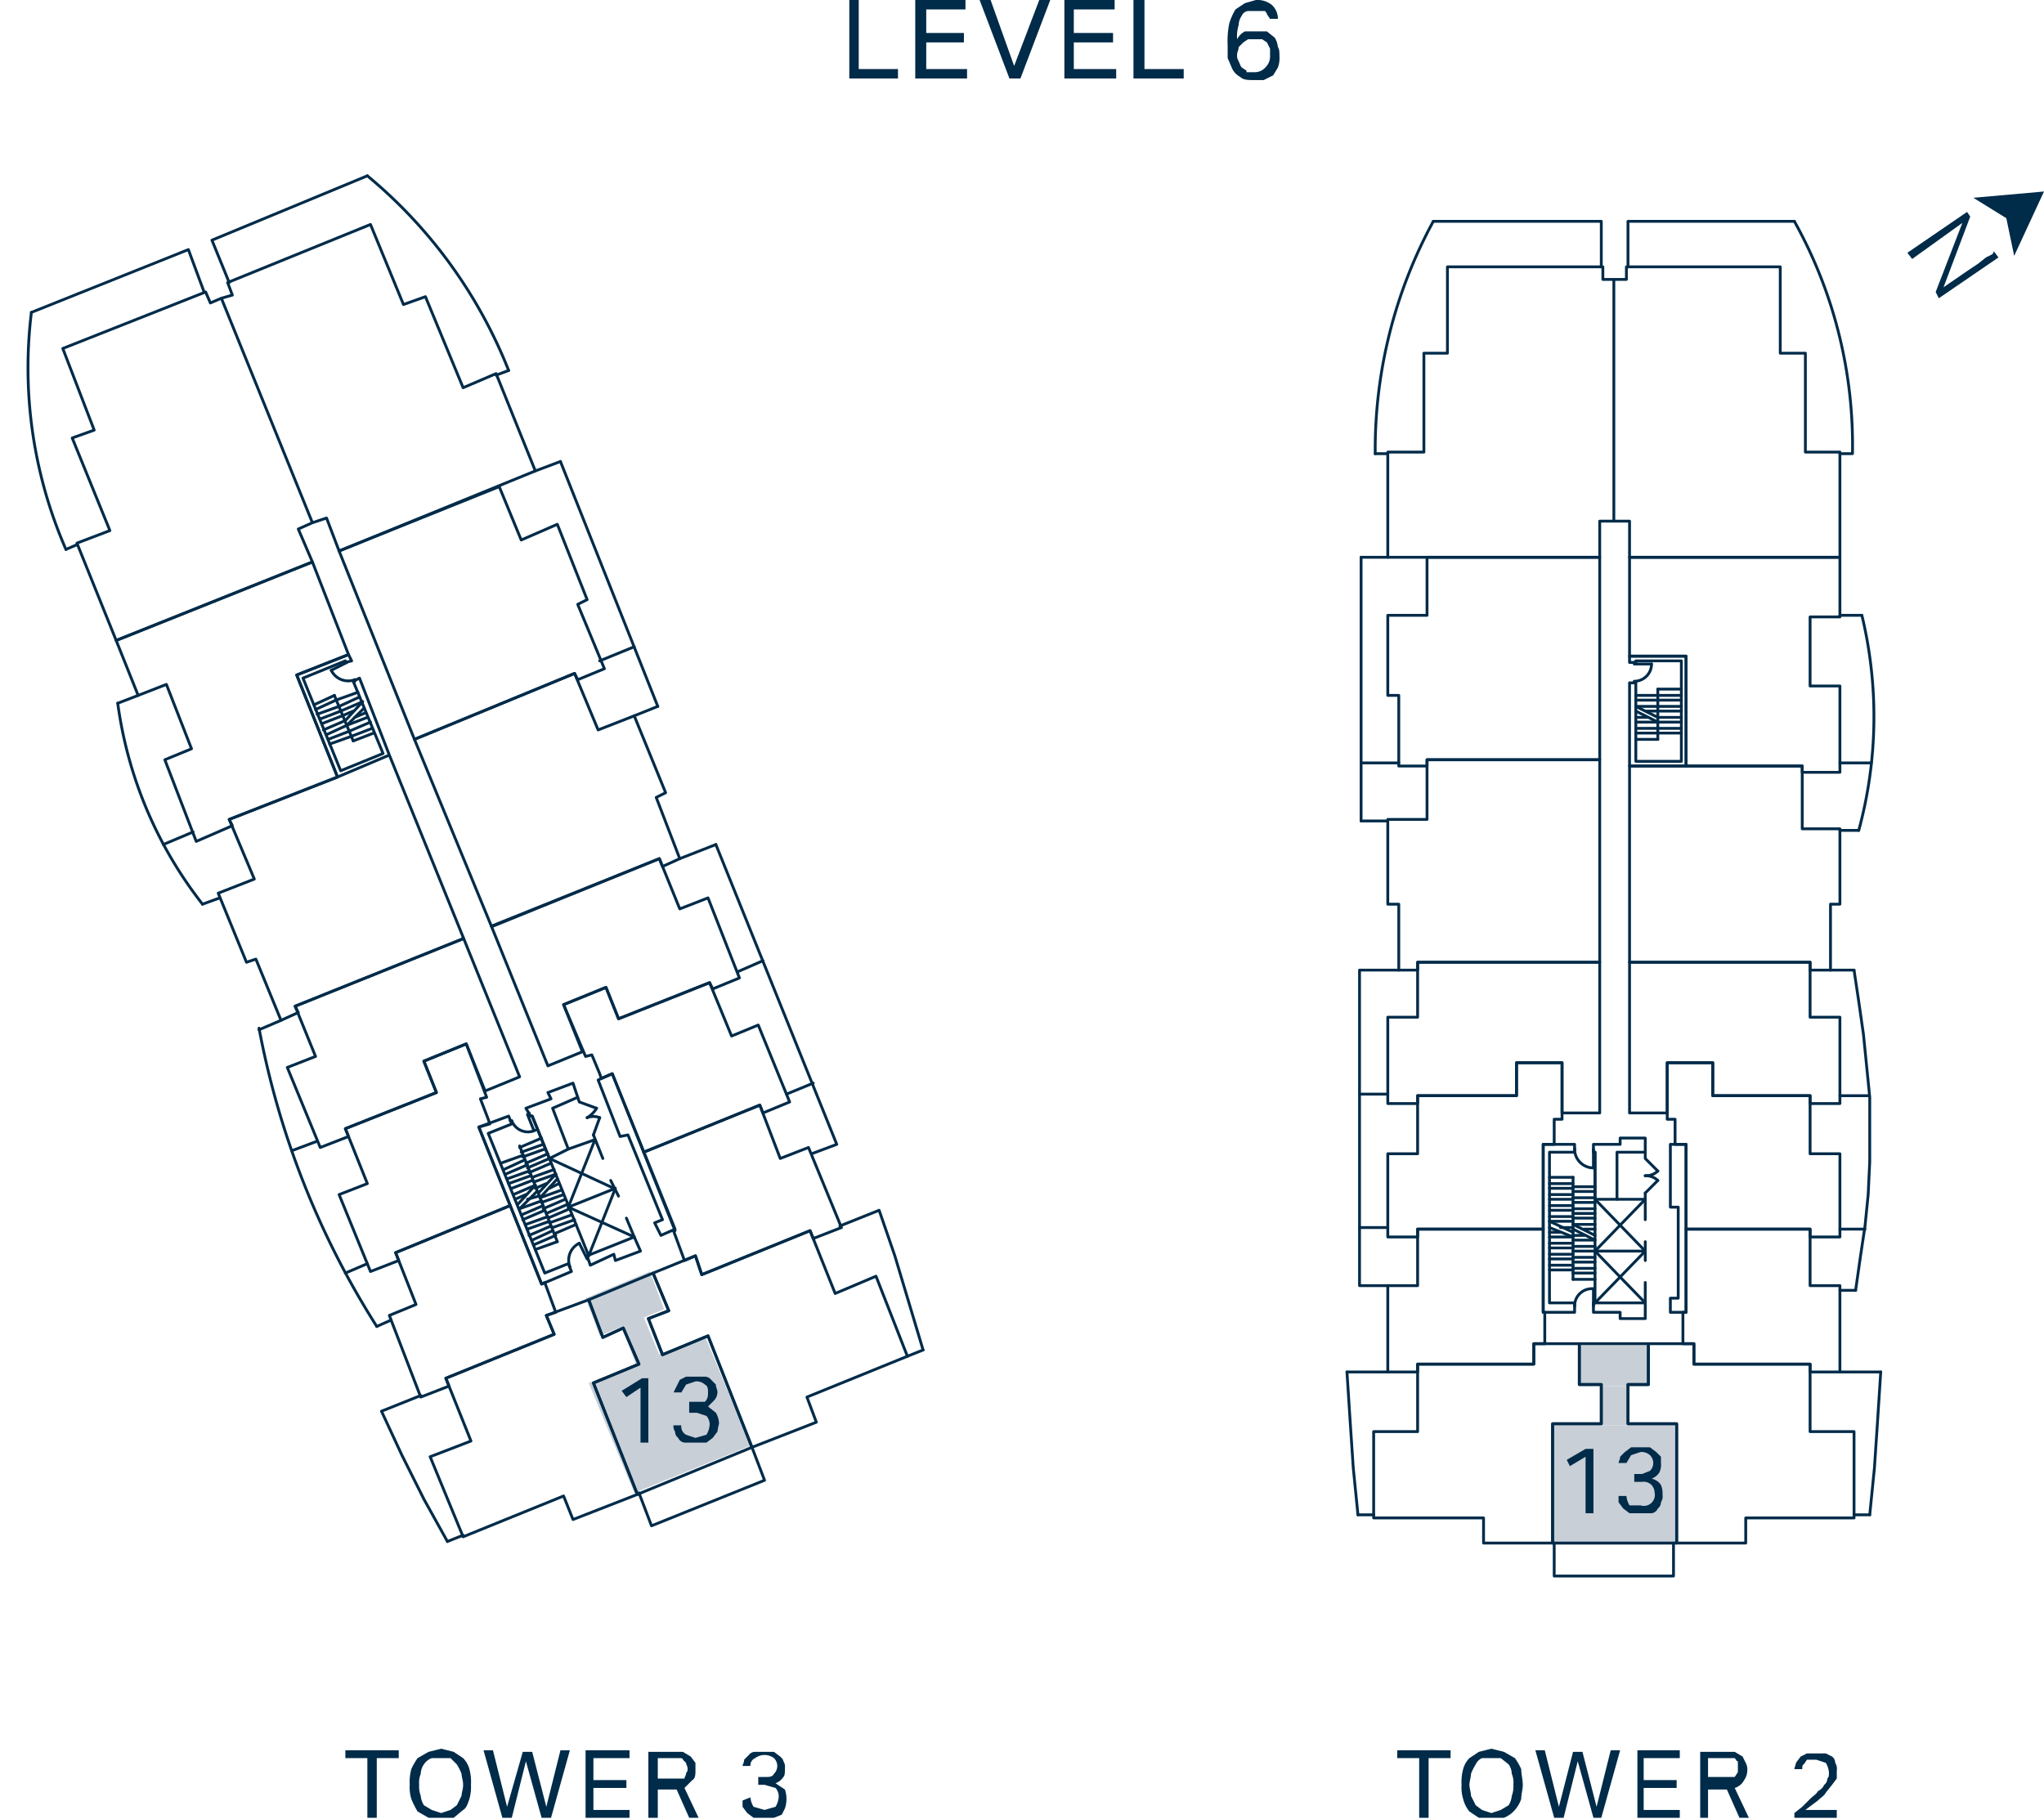 <?xml version="1.0" encoding="UTF-8"?>
<svg xmlns="http://www.w3.org/2000/svg" xmlns:xlink="http://www.w3.org/1999/xlink" id="Layer_1" data-name="Layer 1" viewBox="0 0 130.2 115.9">
  <defs>
    <style>.cls-1,.cls-5{fill:none;}.cls-2{clip-path:url(#clip-path);}.cls-3{fill:#002b49;}.cls-4{fill:#c8cfd7;}.cls-5{stroke:#002b49;stroke-linecap:round;stroke-linejoin:round;stroke-width:0.18px;}.cls-6{clip-path:url(#clip-path-4);}</style>
    <clipPath id="clip-path">
      <rect class="cls-1" width="130.2" height="115.93"></rect>
    </clipPath>
    <clipPath id="clip-path-4">
      <rect class="cls-1" x="0.6" y="10.4" width="120.1" height="90.83"></rect>
    </clipPath>
  </defs>
  <g class="cls-2">
    <path class="cls-3" d="M79.4,4.5l-.3-.2c-.1-.1-.1-.2-.2-.4s-.1-.2-.1-.4.1-.3.1-.5l.3-.3.3-.2h.9l.3.2.2.4v.4a1,1,0,0,1-.3.8.9.9,0,0,1-.7.3h-.5m2-3.4A1.2,1.2,0,0,0,81,.3,1.5,1.5,0,0,0,80,0l-.7.2-.6.4a3.9,3.9,0,0,0-.4.9,5.7,5.7,0,0,0-.1,1.4v.8l.3.7a1.2,1.2,0,0,0,.5.5c.2.2.5.2.9.2h.6l.6-.3.3-.5a1.7,1.7,0,0,0,.1-.7c0-.2,0-.5-.1-.6a1.4,1.4,0,0,0-.2-.6L80.7,2H79.3a1.2,1.2,0,0,0-.5.5,2.5,2.5,0,0,1,.1-.9,1.1,1.1,0,0,1,.2-.6.5.5,0,0,1,.4-.3h1.1c0,.1.1.1.1.2l.2.3ZM72.2,5h3.2V4.4H72.9V0h-.7ZM67.8,5h3.3V4.4H68.4V2.7h2.5V2.1H68.4V.6H71V0H67.8ZM64.3,5H65l1.9-5h-.7L64.6,4.2,63.1,0h-.7Zm-6,0h3.3V4.4H59V2.7h2.4V2.1H59V.6h2.5V0H58.3ZM54.1,5h3.1V4.4H54.7V0h-.6Z"></path>
  </g>
  <polygon class="cls-3" points="125.7 12.6 127.8 13.9 128.3 16.3 130.2 12.2 125.7 12.6"></polygon>
  <g class="cls-2">
    <path class="cls-3" d="M123.3,18.6l1.7-4.4-3.2,2.3-.3-.4,3.8-2.6.2.3-1.7,4.5,1.6-1.1.6-.4.5-.4.4-.2a.3.3,0,0,0,.1-.2l.3.4L123.5,19Z"></path>
    <path class="cls-3" d="M47.3,114.7v.4l.3.4.4.3h1.3l.5-.2.2-.4a1.9,1.9,0,0,0,0-1.2l-.6-.4a1,1,0,0,0,.5-.4c.1-.1.1-.3.1-.6a.6.6,0,0,0-.1-.4c0-.1-.1-.2-.2-.3l-.4-.3H48.1a.5.5,0,0,0-.4.2l-.3.3c0,.2-.1.3-.1.4h.5a.5.5,0,0,1,.3-.5,1,1,0,0,1,1.2,0,.7.7,0,0,1,0,1c-.1.2-.3.2-.5.2h-.5v.5h.4l.7.2a.8.8,0,0,1,.2.6,1.4,1.4,0,0,1-.2.6l-.7.2-.7-.2a1.4,1.4,0,0,1-.2-.6Zm-5.4-1.1V112h1.3c.2,0,.3,0,.3.1l.2.2c0,.1.1.2.1.4s-.1.2-.1.3-.1.2-.1.3H41.9Zm-.6,2.2h.6V114h1.2l.8,1.8h.6l-.9-1.9.5-.5c.2-.1.2-.4.2-.6v-.5l-.3-.4-.5-.3H41.3Zm-4,0h2.8v-.5H37.8v-1.4h2.1v-.5H37.8V112h2.3v-.5H37.3Zm-5.3,0h.6l.9-3.6,1,3.6h.6l1.2-4.3h-.6l-.9,3.6-.9-3.5h-.6l-1,3.5-.9-3.6h-.6Zm-4.5-.5L27,115a1.4,1.4,0,0,1-.2-.6,1.7,1.7,0,0,1-.1-.7,1.5,1.5,0,0,1,.1-.7,1.1,1.1,0,0,1,.2-.6,1,1,0,0,1,.5-.4h1.2l.4.4a3.3,3.3,0,0,1,.3.6c0,.2.1.4.1.7s-.1.5-.1.7l-.3.6-.4.3-.6.2-.6-.2m1.4.5.6-.5c.2-.1.3-.4.4-.7a2.8,2.8,0,0,0,.1-.9,3.1,3.1,0,0,0-.1-1,1.6,1.6,0,0,0-.4-.7l-.6-.4-.8-.2-.8.2-.7.4a4.3,4.3,0,0,0-.4.7,3.1,3.1,0,0,0-.1,1,2.5,2.5,0,0,0,.1.9,5.9,5.9,0,0,0,.4.8l.7.4h1.6m-5.5,0H24V112h1.4v-.5H22v.5h1.4Z"></path>
    <path class="cls-3" d="M114.3,115.8H117v-.5H115l.4-.3.4-.3c.2-.2.4-.3.5-.5l.4-.5.3-.4v-.5a.7.7,0,0,0-.1-.5.5.5,0,0,0-.2-.4l-.4-.2h-1.2l-.4.2-.3.4c0,.1-.1.3-.1.4h.5c0-.1,0-.3.1-.3l.2-.3h.6l.6.2a1.4,1.4,0,0,1,.2.6c0,.2,0,.3-.1.4a.5.5,0,0,1-.2.4.8.8,0,0,1-.4.4c-.1.2-.3.3-.5.5l-.5.5-.5.4Zm-5.5-2.2V112h1.7c.1.1.1.2.2.2v.7l-.2.3h-1.7Zm-.5,2.2h.5V114H110l.8,1.8h.6l-.9-1.9a1,1,0,0,0,.6-.5,1.1,1.1,0,0,0,.2-.6.9.9,0,0,0-.1-.5l-.2-.4-.5-.3h-2.2Zm-4,0H107v-.5h-2.3v-1.4h2.1v-.5h-2.1V112H107v-.5h-2.7Zm-5.3,0h.6l.9-3.6,1,3.6h.5l1.2-4.3h-.6l-.9,3.6-.9-3.5h-.6l-.9,3.5-.9-3.6h-.6Zm-4.6-.5L94,115l-.3-.6c0-.2-.1-.5-.1-.7s.1-.5.1-.7a3.3,3.3,0,0,1,.3-.6.8.8,0,0,1,.4-.4h1.2l.5.4a1.1,1.1,0,0,1,.2.6,1.5,1.5,0,0,1,.1.7,1.7,1.7,0,0,1-.1.7,1.4,1.4,0,0,1-.2.6l-.5.3-.6.2-.6-.2m1.4.5a1.8,1.8,0,0,0,.7-.5,2.1,2.1,0,0,0,.4-.7c0-.3.1-.6.1-.9s-.1-.7-.1-1a4.3,4.3,0,0,0-.4-.7l-.7-.4-.8-.2-.8.2-.6.4a1.6,1.6,0,0,0-.4.7,3.1,3.1,0,0,0-.1,1,2.5,2.5,0,0,0,.1.9,2,2,0,0,0,.4.8l.6.4h1.6m-5.4,0H91V112h1.4v-.5H89v.5h1.4Z"></path>
  </g>
  <path class="cls-4" d="M100.6,88.3H105l-4.4-2.6Zm4.4,0-4.4-2.6H105Z"></path>
  <path class="cls-4" d="M102,90.8h1.6L102,88.3Zm1.6,0L102,88.3h1.6Z"></path>
  <path class="cls-4" d="M98.8,98.4h8l-8-7.6Zm8,0-8-7.6h8Z"></path>
  <path class="cls-4" d="M38.2,85.1l4.1-1.7-5-.7Zm4.1-1.7-5-.7L41.4,81Z"></path>
  <path class="cls-4" d="M40.5,86.9l1.5-.6-2.4-1.8Zm1.5-.6-2.4-1.8,1.4-.6Z"></path>
  <path class="cls-4" d="M40.4,95.1l7.4-3-10.3-4Zm7.4-3-10.3-4,7.4-3Z"></path>
  <g class="cls-2">
    <path class="cls-3" d="M103.1,95.3v.4l.3.4.4.3h1.4a.5.5,0,0,0,.4-.3.5.5,0,0,0,.2-.4.7.7,0,0,0,.1-.5,1.3,1.3,0,0,0-.1-.6.9.9,0,0,0-.6-.4,1,1,0,0,0,.5-.4,1.1,1.1,0,0,0,.1-.6v-.4l-.3-.3-.4-.3h-1.2l-.4.3-.3.3c0,.2-.1.3-.1.4h.5l.3-.5.6-.2a.8.8,0,0,1,.6.2.7.7,0,0,1,0,1l-.5.2h-.5v.5h.5a.7.7,0,0,1,.6.2.8.8,0,0,1,.2.5.7.7,0,0,1-.9.8h-.7a1.4,1.4,0,0,1-.2-.6ZM101,96.4h.5V92.3H101l-1.2.7.2.4,1-.6Z"></path>
    <path class="cls-3" d="M42.9,90.8a.6.6,0,0,0,.1.4.5.5,0,0,0,.2.4.5.5,0,0,0,.5.3H45l.4-.3.3-.4a4.3,4.3,0,0,1,.1-.5,1.4,1.4,0,0,0-.2-.7l-.5-.4.4-.4a.8.8,0,0,0,.2-.5c0-.2-.1-.3-.1-.5l-.3-.3a.5.5,0,0,0-.4-.2H43.7l-.4.2a19668661934056.5,19668661934056.5,0,0,1-.4.8h.5l.3-.5.6-.2a.8.8,0,0,1,.6.2c.2.1.2.3.2.5s0,.4-.2.6h-1V90h.5l.6.2a.8.8,0,0,1,.2.6,1.4,1.4,0,0,1-.2.6l-.7.2-.6-.2a.6.6,0,0,1-.3-.6Zm-2.1,1.1h.5V87.8h-.4l-1.3.8.3.4.9-.6Z"></path>
  </g>
  <polyline class="cls-5" points="40.7 95.1 41.5 97.2 48.7 94.3 47.9 92.2"></polyline>
  <polyline class="cls-5" points="26.8 88.9 24.3 89.9 25.6 92.7 27 95.5 28.5 98.2"></polyline>
  <polyline class="cls-5" points="30.5 71.8 32.4 71.1 32.6 71.6 31.1 72.2 34.7 81.1 36.2 80.5 36.4 81 34.5 81.8 30.5 71.8"></polyline>
  <polyline class="cls-5" points="35.2 70.6 36.8 69.9 36.5 69 34.9 69.6 35.1 70 33.5 70.6 33.8 71.1 33.9 71.1 35 73.8 36.2 73.2 35.2 70.6"></polyline>
  <polyline class="cls-5" points="36.8 69.9 36.9 70.2 38 70.6"></polyline>
  <g class="cls-6">
    <path class="cls-5" d="M37.4,71.2a1.7,1.7,0,0,0,.6-.6"></path>
  </g>
  <line class="cls-5" x1="37.8" y1="72.3" x2="38.2" y2="71.2"></line>
  <g class="cls-6">
    <path class="cls-5" d="M38.2,71.2a1.1,1.1,0,0,0-.8,0"></path>
  </g>
  <polyline class="cls-5" points="37.8 72.3 37.8 72.3 38.4 73.8"></polyline>
  <g class="cls-6">
    <path class="cls-5" d="M32.6,71.4a1.1,1.1,0,0,0,1.5.6"></path>
  </g>
  <polyline class="cls-5" points="34 72 33.6 71 33.7 70.9"></polyline>
  <line class="cls-5" x1="32.6" y1="71.4" x2="32.5" y2="71.4"></line>
  <line class="cls-5" x1="33.9" y1="71.1" x2="37.5" y2="80"></line>
  <line class="cls-5" x1="38.9" y1="75.2" x2="39.4" y2="76.2"></line>
  <line class="cls-5" x1="39.9" y1="77.6" x2="40.4" y2="78.8"></line>
  <polyline class="cls-5" points="37.4 80 40.4 78.8 40.8 79.7 39.2 80.3 39.1 79.9 37.6 80.6 37.4 80"></polyline>
  <line class="cls-5" x1="36.3" y1="80.7" x2="36.3" y2="80.7"></line>
  <polyline class="cls-5" points="37.4 80.2 37.4 80.2 36.9 79.2"></polyline>
  <g class="cls-6">
    <path class="cls-5" d="M36.9,79.2a1.2,1.2,0,0,0-.6,1.5"></path>
  </g>
  <polyline class="cls-5" points="37.5 80 39.2 75.7 36.2 76.9 40.4 78.8"></polyline>
  <line class="cls-5" x1="39.1" y1="75.7" x2="35" y2="73.8"></line>
  <line class="cls-5" x1="37.9" y1="72.6" x2="36.2" y2="76.9"></line>
  <line class="cls-5" x1="22" y1="81.1" x2="23.4" y2="80.5"></line>
  <line class="cls-5" x1="36.2" y1="73.2" x2="37.9" y2="72.6"></line>
  <polyline class="cls-5" points="42.1 78.7 43 78.3 39 68.4 38.1 68.8 39.5 72.4 40 72.3 42.2 77.7 41.7 77.9 42.1 78.7"></polyline>
  <polyline class="cls-5" points="25.2 79.8 32.5 76.8 34.5 81.8 34.7 81.7 35.4 83.6 34.8 83.8 35.3 85 28.4 87.8 28.6 88.3 26.8 89 24.8 83.8 26.5 83.1 25.2 79.8"></polyline>
  <polyline class="cls-5" points="48.4 70.4 41 73.4 43 78.4 42.9 78.4 43.6 80.3 44.3 80 44.7 81.2 51.6 78.4 51.8 78.9 53.6 78.2 51.5 73.1 49.7 73.8 48.4 70.4"></polyline>
  <line class="cls-5" x1="51.8" y1="69" x2="50.1" y2="69.7"></line>
  <polyline class="cls-5" points="34.8 83.8 37.5 82.8 38.4 85.2 39.7 84.6 40.7 86.9 37.8 88.1 40.6 95.2 36.5 96.8 35.9 95.3 29.5 97.9 27.4 92.8 30 91.8 28.4 87.8 35.3 85 34.8 83.8"></polyline>
  <line class="cls-5" x1="28.5" y1="98.2" x2="29.5" y2="97.8"></line>
  <polyline class="cls-5" points="53.5 78.1 56 77.1 57 80 57.9 83 58.8 86"></polyline>
  <polyline class="cls-5" points="44.3 80 41.6 81.1 42.6 83.5 41.3 84 42.2 86.3 45.1 85.1 47.9 92.2 52 90.6 51.4 89 57.8 86.4 55.8 81.3 53.2 82.4 51.6 78.4 44.7 81.2 44.3 80"></polyline>
  <line class="cls-5" x1="58.8" y1="86" x2="57.8" y2="86.4"></line>
  <polyline class="cls-5" points="37.5 82.8 41.6 81.1 42.6 83.5 41.3 84 42.2 86.3 45.1 85.1 47.9 92.2 40.6 95.2 37.8 88.1 40.7 86.9 39.7 84.6 38.4 85.2 37.5 82.8"></polyline>
  <polyline class="cls-5" points="45.6 53.8 53.3 72.9 51.7 73.5"></polyline>
  <line class="cls-5" x1="20.2" y1="72.7" x2="18.6" y2="73.3"></line>
  <polyline class="cls-5" points="31.1 71.3 30.6 70 31 69.9 29.7 66.5 27 67.6 27.8 69.6 22 71.9 23.4 75.4 21.6 76.1 23.6 81 25.4 80.3 25.2 79.8 32.5 76.8 30.5 71.8 31.2 71.6 31.1 71.3"></polyline>
  <polyline class="cls-5" points="29.5 59.8 18.8 64.1 20.1 67.3 18.3 68 20.4 73.1 22.2 72.4 22 71.9 27.8 69.6 27 67.6 29.7 66.5 30.9 69.5 33.1 68.6 29.5 59.7 29.5 59.8"></polyline>
  <polyline class="cls-5" points="38.2 68.4 37.7 67.2 37.3 67.3 35.9 64 38.6 62.9 39.4 64.9 45.2 62.6 46.6 66 48.3 65.3 50.3 70.2 48.6 70.9 48.4 70.4 41 73.4 39 68.4 38.3 68.7 38.2 68.4"></polyline>
  <polyline class="cls-5" points="31.4 59 42 54.7 43.3 57.9 45.1 57.2 47.1 62.3 45.4 63 45.2 62.6 39.4 64.9 38.6 62.9 35.9 64 37.1 67 34.9 67.9 31.3 59 31.4 59"></polyline>
  <line class="cls-5" x1="47" y1="61.9" x2="48.6" y2="61.2"></line>
  <polyline class="cls-5" points="26.4 47.1 31.3 59 42 54.7 42.2 55.2 43.3 54.7 41.8 50.8 42.4 50.5 40.4 45.6 38.1 46.5 36.6 42.9 26.4 47.1"></polyline>
  <line class="cls-5" x1="43.3" y1="54.7" x2="45.6" y2="53.8"></line>
  <line class="cls-5" x1="22.8" y1="44.1" x2="21.4" y2="44.6"></line>
  <line class="cls-5" x1="23.4" y1="45.7" x2="22.1" y2="46.2"></line>
  <line class="cls-5" x1="23.3" y1="45.4" x2="22.6" y2="45.7"></line>
  <line class="cls-5" x1="22.5" y1="45.3" x2="21.8" y2="45.6"></line>
  <line class="cls-5" x1="23.1" y1="44.7" x2="21.7" y2="45.3"></line>
  <line class="cls-5" x1="22.9" y1="44.4" x2="21.6" y2="45"></line>
  <line class="cls-5" x1="20" y1="44.9" x2="21.3" y2="44.3"></line>
  <line class="cls-5" x1="21" y1="47.4" x2="22.4" y2="46.9"></line>
  <line class="cls-5" x1="23.8" y1="46.7" x2="22.5" y2="47.2"></line>
  <line class="cls-5" x1="20.1" y1="45.2" x2="21.4" y2="44.6"></line>
  <line class="cls-5" x1="20.2" y1="45.5" x2="21.6" y2="45"></line>
  <line class="cls-5" x1="20.4" y1="45.8" x2="21.7" y2="45.3"></line>
  <line class="cls-5" x1="20.5" y1="46.1" x2="21.8" y2="45.6"></line>
  <line class="cls-5" x1="20.6" y1="46.5" x2="22" y2="45.9"></line>
  <line class="cls-5" x1="20.8" y1="46.8" x2="22.1" y2="46.2"></line>
  <line class="cls-5" x1="20.9" y1="47.1" x2="22.2" y2="46.6"></line>
  <line class="cls-5" x1="23.7" y1="46.4" x2="22.4" y2="46.9"></line>
  <line class="cls-5" x1="23.6" y1="46" x2="22.2" y2="46.6"></line>
  <polyline class="cls-5" points="24.8 48.1 21.5 49.5 18.9 43 22.2 41.7 22.4 42.1 22 42.2 22 42.1 19.3 43.2 21.7 49.1 24.4 48 22.5 43.4 22.9 43.2 24.8 48.1 21.5 49.5 14.6 52.2 16.2 56 13.9 56.9 15.7 61.3 16.3 61.1 17.9 65 19 64.5 18.8 64.1 29.5 59.8 29.5 59.7 24.8 48.1"></polyline>
  <polyline class="cls-5" points="22.1 42.2 22.1 42.2 21.1 42.7"></polyline>
  <g class="cls-6">
    <path class="cls-5" d="M21.1,42.7a1.2,1.2,0,0,0,1.5.6"></path>
  </g>
  <line class="cls-5" x1="22.6" y1="43.3" x2="22.6" y2="43.4"></line>
  <line class="cls-5" x1="22.5" y1="47.2" x2="21.3" y2="44.3"></line>
  <line class="cls-5" x1="22.1" y1="46.2" x2="23.2" y2="45.1"></line>
  <line class="cls-5" x1="22" y1="45.9" x2="23.1" y2="44.7"></line>
  <g class="cls-6">
    <path class="cls-5" d="M16.5,65.5a54,54,0,0,0,7.5,19"></path>
  </g>
  <line class="cls-5" x1="24" y1="84.5" x2="24.9" y2="84.1"></line>
  <line class="cls-5" x1="17.9" y1="65" x2="16.5" y2="65.6"></line>
  <line class="cls-5" x1="35.7" y1="29.4" x2="41.9" y2="45"></line>
  <g class="cls-6">
    <path class="cls-5" d="M7.5,44.8a26.5,26.5,0,0,0,5.4,12.8"></path>
  </g>
  <polyline class="cls-5" points="31.8 31 33.2 34.4 35.5 33.4 37.4 38.2 36.8 38.5 38.5 42.6 36.8 43.3 36.6 42.9 26.4 47.1 21.6 35.1 31.8 31"></polyline>
  <line class="cls-5" x1="38.2" y1="42.1" x2="40.4" y2="41.2"></line>
  <line class="cls-5" x1="41.9" y1="45" x2="40.4" y2="45.6"></line>
  <line class="cls-5" x1="34.1" y1="30" x2="35.7" y2="29.4"></line>
  <polyline class="cls-5" points="14.6 52.2 21.5 49.5 18.9 43 22.2 41.7 19.9 35.8 7.4 40.8 8.8 44.3 10.6 43.6 12.2 47.7 10.5 48.4 12.5 53.6 14.8 52.6 14.6 52.2"></polyline>
  <line class="cls-5" x1="12.3" y1="53" x2="10.4" y2="53.8"></line>
  <line class="cls-5" x1="12.9" y1="57.6" x2="14" y2="57.2"></line>
  <line class="cls-5" x1="7.5" y1="44.8" x2="8.8" y2="44.3"></line>
  <line class="cls-5" x1="35.5" y1="79.1" x2="33.1" y2="73"></line>
  <line class="cls-5" x1="33.3" y1="73.6" x2="31.9" y2="74.1"></line>
  <line class="cls-5" x1="33.7" y1="74.6" x2="32.3" y2="75.1"></line>
  <line class="cls-5" x1="33.6" y1="74.2" x2="32.2" y2="74.8"></line>
  <line class="cls-5" x1="33.4" y1="73.9" x2="32.1" y2="74.5"></line>
  <line class="cls-5" x1="33.8" y1="74.9" x2="32.4" y2="75.4"></line>
  <line class="cls-5" x1="32.6" y1="75.7" x2="33.9" y2="75.2"></line>
  <line class="cls-5" x1="32.7" y1="76.1" x2="34.1" y2="75.5"></line>
  <line class="cls-5" x1="32.8" y1="76.4" x2="33.5" y2="76.1"></line>
  <line class="cls-5" x1="33.6" y1="76.4" x2="34.3" y2="76.2"></line>
  <line class="cls-5" x1="33.1" y1="77" x2="34.5" y2="76.5"></line>
  <line class="cls-5" x1="33.2" y1="77.4" x2="34.6" y2="76.8"></line>
  <line class="cls-5" x1="33.3" y1="77.7" x2="34.7" y2="77.1"></line>
  <line class="cls-5" x1="33.5" y1="78" x2="34.9" y2="77.5"></line>
  <line class="cls-5" x1="33.6" y1="78.3" x2="35" y2="77.8"></line>
  <line class="cls-5" x1="33.7" y1="78.7" x2="35.1" y2="78.1"></line>
  <line class="cls-5" x1="33.9" y1="79" x2="35.2" y2="78.4"></line>
  <line class="cls-5" x1="34" y1="79.3" x2="35.4" y2="78.7"></line>
  <line class="cls-5" x1="34.1" y1="79.6" x2="35.5" y2="79.1"></line>
  <line class="cls-5" x1="33" y1="76.7" x2="34.1" y2="75.5"></line>
  <line class="cls-5" x1="33.1" y1="77" x2="34.2" y2="75.9"></line>
  <line class="cls-5" x1="34.6" y1="72.9" x2="33.2" y2="73.4"></line>
  <line class="cls-5" x1="35" y1="73.8" x2="33.6" y2="74.4"></line>
  <line class="cls-5" x1="34.9" y1="73.5" x2="33.5" y2="74.1"></line>
  <line class="cls-5" x1="34.7" y1="73.2" x2="33.3" y2="73.7"></line>
  <line class="cls-5" x1="35.1" y1="74.1" x2="33.7" y2="74.7"></line>
  <line class="cls-5" x1="33.9" y1="75" x2="35.3" y2="74.5"></line>
  <line class="cls-5" x1="34" y1="75.3" x2="35.4" y2="74.8"></line>
  <line class="cls-5" x1="34.1" y1="75.7" x2="34.8" y2="75.4"></line>
  <line class="cls-5" x1="35" y1="75.7" x2="35.6" y2="75.4"></line>
  <line class="cls-5" x1="34.4" y1="76.3" x2="35.8" y2="75.8"></line>
  <line class="cls-5" x1="34.5" y1="76.6" x2="35.9" y2="76.1"></line>
  <line class="cls-5" x1="34.6" y1="77" x2="36" y2="76.4"></line>
  <line class="cls-5" x1="34.8" y1="77.3" x2="36.2" y2="76.7"></line>
  <line class="cls-5" x1="34.9" y1="77.6" x2="36.3" y2="77"></line>
  <line class="cls-5" x1="35" y1="77.9" x2="36.4" y2="77.4"></line>
  <line class="cls-5" x1="35.2" y1="78.2" x2="36.6" y2="77.7"></line>
  <line class="cls-5" x1="35.3" y1="78.6" x2="36.7" y2="78"></line>
  <line class="cls-5" x1="34.3" y1="76" x2="35.4" y2="74.8"></line>
  <line class="cls-5" x1="34.4" y1="76.3" x2="35.5" y2="75.1"></line>
  <line class="cls-5" x1="34.5" y1="72.5" x2="33.1" y2="73.1"></line>
  <polyline class="cls-5" points="14.1 19 13.4 19.3 13.1 18.6 4 22.2 6 27.4 4.6 27.9 7 33.8 4.9 34.6 7.4 40.8 19.9 35.8 19 33.7 19.9 33.3 14.1 19 19.9 33.3 20.8 33 21.6 35.1 34.1 30 31.6 23.8 29.5 24.7 27.1 18.9 25.7 19.4 23.6 14.3 14.5 18 14.8 18.8 14.1 19"></polyline>
  <polyline class="cls-5" points="13 18.6 12 15.9 2 19.9"></polyline>
  <g class="cls-6">
    <path class="cls-5" d="M2,19.9A28.9,28.9,0,0,0,4.2,35"></path>
  </g>
  <line class="cls-5" x1="4.2" y1="35" x2="4.9" y2="34.7"></line>
  <polyline class="cls-5" points="14.6 18 13.5 15.3 23.4 11.2"></polyline>
  <g class="cls-6">
    <path class="cls-5" d="M32.4,23.6a30.8,30.8,0,0,0-9-12.4"></path>
  </g>
  <line class="cls-5" x1="32.4" y1="23.6" x2="31.6" y2="23.9"></line>
  <polyline class="cls-5" points="98.3 72.9 100.3 72.9 100.3 73.4 98.7 73.4 98.7 83 100.3 83 100.3 83.6 98.3 83.6 98.3 72.9"></polyline>
  <polyline class="cls-5" points="103 73.4 104.8 73.4 104.8 72.5 103.2 72.5 103.2 72.9 101.5 72.9 101.5 73.4 101.6 73.4 101.6 76.4 103 76.4 103 73.4"></polyline>
  <polyline class="cls-5" points="104.8 73.4 104.8 73.8 105.6 74.6"></polyline>
  <g class="cls-6">
    <path class="cls-5" d="M104.8,74.9a1.1,1.1,0,0,0,.8-.3"></path>
  </g>
  <line class="cls-5" x1="104.8" y1="76" x2="105.6" y2="75.2"></line>
  <g class="cls-6">
    <path class="cls-5" d="M105.6,75.2a1.1,1.1,0,0,0-.8-.3"></path>
  </g>
  <polyline class="cls-5" points="104.8 76.1 104.8 76 104.8 77.7"></polyline>
  <g class="cls-6">
    <path class="cls-5" d="M100.3,73.2a1.2,1.2,0,0,0,1.2,1.2"></path>
  </g>
  <polyline class="cls-5" points="101.5 74.4 101.5 73.2 101.5 73.2"></polyline>
  <line class="cls-5" x1="100.3" y1="73.2" x2="100.3" y2="73.2"></line>
  <line class="cls-5" x1="101.6" y1="73.4" x2="101.6" y2="83"></line>
  <line class="cls-5" x1="104.8" y1="79.1" x2="104.8" y2="80.3"></line>
  <line class="cls-5" x1="104.8" y1="81.7" x2="104.8" y2="83"></line>
  <polyline class="cls-5" points="101.5 83 104.8 83 104.8 84 103.2 84 103.2 83.6 101.5 83.6 101.5 83"></polyline>
  <line class="cls-5" x1="100.3" y1="83.2" x2="100.3" y2="83.2"></line>
  <polyline class="cls-5" points="101.5 83.2 101.5 83.2 101.5 82.1"></polyline>
  <g class="cls-6">
    <path class="cls-5" d="M101.5,82.1a1.1,1.1,0,0,0-1.2,1.1"></path>
  </g>
  <polyline class="cls-5" points="101.6 83 104.8 79.7 101.6 79.7 104.8 83"></polyline>
  <line class="cls-5" x1="104.8" y1="79.7" x2="101.6" y2="76.4"></line>
  <polyline class="cls-5" points="103 76.4 104.8 76.4 101.6 79.7"></polyline>
  <polyline class="cls-5" points="106.4 83.6 107.4 83.6 107.4 72.9 106.4 72.9 106.4 76.9 106.9 76.9 106.9 82.7 106.4 82.7 106.4 83.6"></polyline>
  <line class="cls-5" x1="100.2" y1="75" x2="100.2" y2="81.5"></line>
  <line class="cls-5" x1="100.2" y1="80.9" x2="98.7" y2="80.9"></line>
  <line class="cls-5" x1="100.2" y1="79.9" x2="98.7" y2="79.9"></line>
  <line class="cls-5" x1="100.2" y1="80.2" x2="98.7" y2="80.2"></line>
  <line class="cls-5" x1="100.2" y1="80.6" x2="98.7" y2="80.6"></line>
  <line class="cls-5" x1="100.2" y1="79.5" x2="98.7" y2="79.5"></line>
  <line class="cls-5" x1="98.7" y1="79.2" x2="100.2" y2="79.2"></line>
  <line class="cls-5" x1="98.7" y1="78.8" x2="100.2" y2="78.8"></line>
  <line class="cls-5" x1="98.7" y1="78.5" x2="99.4" y2="78.5"></line>
  <line class="cls-5" x1="99.4" y1="78.2" x2="100.2" y2="78.2"></line>
  <line class="cls-5" x1="98.7" y1="77.8" x2="100.2" y2="77.8"></line>
  <line class="cls-5" x1="98.7" y1="77.5" x2="100.2" y2="77.5"></line>
  <line class="cls-5" x1="98.7" y1="77.1" x2="100.2" y2="77.1"></line>
  <line class="cls-5" x1="98.7" y1="76.8" x2="100.2" y2="76.8"></line>
  <line class="cls-5" x1="98.7" y1="76.4" x2="100.2" y2="76.4"></line>
  <line class="cls-5" x1="98.7" y1="76.1" x2="100.2" y2="76.1"></line>
  <line class="cls-5" x1="98.7" y1="75.7" x2="100.2" y2="75.7"></line>
  <line class="cls-5" x1="98.7" y1="75.4" x2="100.2" y2="75.4"></line>
  <line class="cls-5" x1="98.7" y1="75" x2="100.2" y2="75"></line>
  <line class="cls-5" x1="98.7" y1="78.2" x2="100.2" y2="78.8"></line>
  <line class="cls-5" x1="98.7" y1="77.8" x2="100.2" y2="78.5"></line>
  <line class="cls-5" x1="101.6" y1="81.1" x2="100.2" y2="81.1"></line>
  <line class="cls-5" x1="101.6" y1="80.1" x2="100.2" y2="80.1"></line>
  <line class="cls-5" x1="101.6" y1="80.4" x2="100.2" y2="80.4"></line>
  <line class="cls-5" x1="101.6" y1="80.8" x2="100.2" y2="80.8"></line>
  <line class="cls-5" x1="101.6" y1="79.7" x2="100.2" y2="79.7"></line>
  <line class="cls-5" x1="100.2" y1="79.4" x2="101.6" y2="79.4"></line>
  <line class="cls-5" x1="100.2" y1="79" x2="101.6" y2="79"></line>
  <line class="cls-5" x1="100.2" y1="78.7" x2="100.9" y2="78.7"></line>
  <line class="cls-5" x1="100.9" y1="78.3" x2="101.6" y2="78.3"></line>
  <line class="cls-5" x1="100.2" y1="78" x2="101.6" y2="78"></line>
  <line class="cls-5" x1="100.2" y1="77.6" x2="101.6" y2="77.6"></line>
  <line class="cls-5" x1="100.2" y1="77.3" x2="101.6" y2="77.3"></line>
  <line class="cls-5" x1="100.2" y1="77" x2="101.6" y2="77"></line>
  <line class="cls-5" x1="100.2" y1="76.6" x2="101.6" y2="76.6"></line>
  <line class="cls-5" x1="100.2" y1="76.3" x2="101.6" y2="76.3"></line>
  <line class="cls-5" x1="100.2" y1="75.9" x2="101.6" y2="75.9"></line>
  <line class="cls-5" x1="100.2" y1="75.6" x2="101.6" y2="75.6"></line>
  <line class="cls-5" x1="100.2" y1="78.3" x2="101.6" y2="79"></line>
  <line class="cls-5" x1="100.2" y1="78" x2="101.6" y2="78.7"></line>
  <line class="cls-5" x1="101.6" y1="81.5" x2="100.2" y2="81.5"></line>
  <polyline class="cls-5" points="90.3 78.3 98.3 78.3 98.3 83.6 98.4 83.6 98.4 85.6 97.7 85.6 97.7 86.9 90.3 86.9 90.3 87.4 88.4 87.4 88.4 81.9 90.3 81.9 90.3 78.3"></polyline>
  <polyline class="cls-5" points="115.3 78.3 107.4 78.3 107.4 83.6 107.2 83.6 107.2 85.6 107.9 85.6 107.9 86.9 115.3 86.9 115.3 87.4 117.2 87.4 117.2 81.9 115.3 81.9 115.3 78.3"></polyline>
  <line class="cls-5" x1="118.8" y1="78.3" x2="117.2" y2="78.3"></line>
  <polyline class="cls-5" points="97.7 85.6 100.6 85.6 100.6 88.2 102 88.2 102 90.7 98.9 90.7 98.9 98.3 94.5 98.3 94.5 96.7 87.5 96.7 87.5 91.2 90.3 91.2 90.3 86.9 97.7 86.9 97.7 85.6"></polyline>
  <polyline class="cls-5" points="107.9 85.6 105 85.6 105 88.2 103.7 88.2 103.7 90.7 106.8 90.7 106.8 98.3 111.2 98.3 111.2 96.7 118.1 96.7 118.1 91.2 115.3 91.2 115.3 86.9 107.9 86.9 107.9 85.6"></polyline>
  <polyline class="cls-5" points="100.6 85.6 105 85.6 105 88.2 103.7 88.2 103.7 90.7 106.8 90.7 106.8 98.3 98.9 98.3 98.9 90.7 102 90.7 102 88.2 100.6 88.2 100.6 85.6"></polyline>
  <line class="cls-5" x1="86.6" y1="78.2" x2="88.4" y2="78.2"></line>
  <polyline class="cls-5" points="99 72.6 99 71.3 99.5 71.3 99.5 67.7 96.6 67.7 96.6 69.8 90.3 69.8 90.3 73.5 88.4 73.5 88.4 78.8 90.3 78.8 90.3 78.3 98.3 78.3 98.3 72.9 99 72.9 99 72.6"></polyline>
  <polyline class="cls-5" points="101.8 61.3 90.3 61.3 90.3 64.8 88.4 64.8 88.4 70.3 90.3 70.3 90.3 69.8 96.6 69.8 96.6 67.7 99.5 67.7 99.5 70.9 101.9 70.9 101.9 61.3 101.8 61.3"></polyline>
  <polyline class="cls-5" points="106.7 72.6 106.7 71.3 106.2 71.3 106.2 67.7 109.1 67.7 109.1 69.8 115.3 69.8 115.3 73.5 117.2 73.5 117.2 78.8 115.3 78.8 115.3 78.3 107.4 78.3 107.4 72.9 106.7 72.9 106.7 72.6"></polyline>
  <polyline class="cls-5" points="103.9 61.3 115.3 61.3 115.3 64.8 117.2 64.8 117.2 70.3 115.3 70.3 115.3 69.8 109.1 69.8 109.1 67.7 106.2 67.7 106.2 70.9 103.8 70.9 103.8 61.3 103.9 61.3"></polyline>
  <polyline class="cls-5" points="119.1 96.5 119.4 93.5 119.6 90.5 119.8 87.4"></polyline>
  <polyline class="cls-5" points="85.8 87.4 86 90.5 86.2 93.5 86.5 96.5"></polyline>
  <polyline class="cls-5" points="118.2 82.2 118.5 80.1 118.8 78.1 119 76.1 119.1 74 119.1 72 119.1 69.9 118.9 67.9 118.7 65.9 118.4 63.8 118.1 61.8"></polyline>
  <polyline class="cls-5" points="88.4 81.9 86.6 81.9 86.6 61.8 89.1 61.8"></polyline>
  <line class="cls-5" x1="116.6" y1="61.8" x2="118.1" y2="61.8"></line>
  <line class="cls-5" x1="118.2" y1="82.2" x2="117.2" y2="82.2"></line>
  <line class="cls-5" x1="117.2" y1="69.8" x2="119" y2="69.8"></line>
  <line class="cls-5" x1="88.4" y1="87.4" x2="85.8" y2="87.4"></line>
  <line class="cls-5" x1="117.2" y1="87.4" x2="119.8" y2="87.4"></line>
  <polyline class="cls-5" points="101.9 48.4 101.9 61.3 90.3 61.3 90.3 61.8 89.1 61.8 89.1 57.6 88.4 57.6 88.4 52.2 90.9 52.2 90.9 48.4 101.9 48.4"></polyline>
  <polyline class="cls-5" points="103.8 48.8 107.4 48.8 114.8 48.8 114.8 52.8 117.2 52.8 117.2 57.6 116.6 57.6 116.6 61.8 115.3 61.8 115.3 61.3 103.9 61.3 103.8 61.3 103.8 48.8"></polyline>
  <line class="cls-5" x1="104.2" y1="44.3" x2="105.6" y2="44.3"></line>
  <line class="cls-5" x1="104.2" y1="46" x2="105.6" y2="46"></line>
  <line class="cls-5" x1="104.2" y1="45.7" x2="104.9" y2="45.7"></line>
  <line class="cls-5" x1="104.9" y1="45.3" x2="105.6" y2="45.3"></line>
  <line class="cls-5" x1="104.2" y1="45" x2="105.6" y2="45"></line>
  <line class="cls-5" x1="104.2" y1="44.6" x2="105.6" y2="44.6"></line>
  <line class="cls-5" x1="107.1" y1="43.9" x2="105.6" y2="43.9"></line>
  <line class="cls-5" x1="107.1" y1="46.7" x2="105.6" y2="46.7"></line>
  <line class="cls-5" x1="104.2" y1="47.1" x2="105.6" y2="47.1"></line>
  <line class="cls-5" x1="107.1" y1="44.3" x2="105.6" y2="44.3"></line>
  <line class="cls-5" x1="107.1" y1="44.6" x2="105.6" y2="44.6"></line>
  <line class="cls-5" x1="107.1" y1="45" x2="105.6" y2="45"></line>
  <line class="cls-5" x1="107.1" y1="45.3" x2="105.6" y2="45.3"></line>
  <line class="cls-5" x1="107.1" y1="45.7" x2="105.6" y2="45.7"></line>
  <line class="cls-5" x1="107.1" y1="46" x2="105.6" y2="46"></line>
  <line class="cls-5" x1="107.1" y1="46.4" x2="105.6" y2="46.4"></line>
  <line class="cls-5" x1="104.2" y1="46.7" x2="105.6" y2="46.7"></line>
  <line class="cls-5" x1="104.2" y1="46.4" x2="105.6" y2="46.4"></line>
  <polyline class="cls-5" points="103.8 48.8 103.8 43.5 104.2 43.5 104.2 48.5 107.1 48.5 107.1 42.1 104.2 42.1 104.2 42.2 103.8 42.2 103.8 41.8 107.4 41.8 107.4 48.8 103.8 48.8"></polyline>
  <polyline class="cls-5" points="104.1 42.2 104.1 42.3 105.2 42.3"></polyline>
  <g class="cls-6">
    <path class="cls-5" d="M104.1,43.4a1.1,1.1,0,0,0,1.1-1.1"></path>
  </g>
  <line class="cls-5" x1="104.1" y1="43.5" x2="104.1" y2="43.5"></line>
  <line class="cls-5" x1="105.6" y1="47.1" x2="105.6" y2="43.9"></line>
  <line class="cls-5" x1="105.6" y1="46" x2="104.2" y2="45.3"></line>
  <line class="cls-5" x1="105.6" y1="45.7" x2="104.2" y2="45"></line>
  <line class="cls-5" x1="86.7" y1="35.5" x2="86.7" y2="52.3"></line>
  <polyline class="cls-5" points="90.9 35.5 90.9 39.2 88.4 39.2 88.4 44.3 89.1 44.3 89.1 48.8 90.9 48.8 90.9 48.4 101.9 48.4 101.9 35.5 90.9 35.5"></polyline>
  <line class="cls-5" x1="88.4" y1="35.5" x2="86.7" y2="35.5"></line>
  <polyline class="cls-5" points="114.8 48.8 107.4 48.8 107.4 41.8 103.8 41.8 103.8 35.5 117.2 35.5 117.2 39.3 115.3 39.3 115.3 43.7 117.2 43.7 117.2 49.2 114.8 49.2 114.8 48.8"></polyline>
  <g class="cls-6">
    <path class="cls-5" d="M118.4,52.9a27.6,27.6,0,0,0,.2-13.7"></path>
  </g>
  <line class="cls-5" x1="86.6" y1="69.7" x2="88.4" y2="69.7"></line>
  <line class="cls-5" x1="86.5" y1="96.5" x2="87.5" y2="96.5"></line>
  <polyline class="cls-5" points="99 98.3 99 100.4 106.6 100.4 106.6 98.3"></polyline>
  <line class="cls-5" x1="119.1" y1="96.5" x2="118.1" y2="96.5"></line>
  <line class="cls-5" x1="118.6" y1="39.2" x2="117.2" y2="39.2"></line>
  <line class="cls-5" x1="118.4" y1="52.9" x2="117.2" y2="52.9"></line>
  <line class="cls-5" x1="117.2" y1="48.6" x2="119.2" y2="48.6"></line>
  <line class="cls-5" x1="86.7" y1="52.3" x2="88.4" y2="52.3"></line>
  <polyline class="cls-5" points="102.8 17.8 102.1 17.8 102.1 17 92.2 17 92.2 22.5 90.7 22.5 90.7 28.8 88.4 28.8 88.4 35.5 101.9 35.5 101.9 33.2 102.8 33.2 102.8 17.8 102.8 33.2 103.8 33.2 103.8 35.5 117.2 35.5 117.2 28.8 115 28.8 115 22.5 113.4 22.5 113.4 17 103.6 17 103.6 17.8 102.8 17.8"></polyline>
  <polyline class="cls-5" points="102 17 102 14.1 91.3 14.1"></polyline>
  <polyline class="cls-5" points="103.7 17 103.7 14.1 114.3 14.1"></polyline>
  <line class="cls-5" x1="117.9" y1="28.9" x2="117.2" y2="28.9"></line>
  <g class="cls-6">
    <path class="cls-5" d="M118,28.9a29.3,29.3,0,0,0-3.7-14.8"></path>
    <path class="cls-5" d="M91.3,14.1a30.4,30.4,0,0,0-3.7,14.8"></path>
  </g>
  <line class="cls-5" x1="87.6" y1="28.9" x2="88.4" y2="28.9"></line>
  <line class="cls-5" x1="86.7" y1="48.6" x2="89.1" y2="48.6"></line>
</svg>
